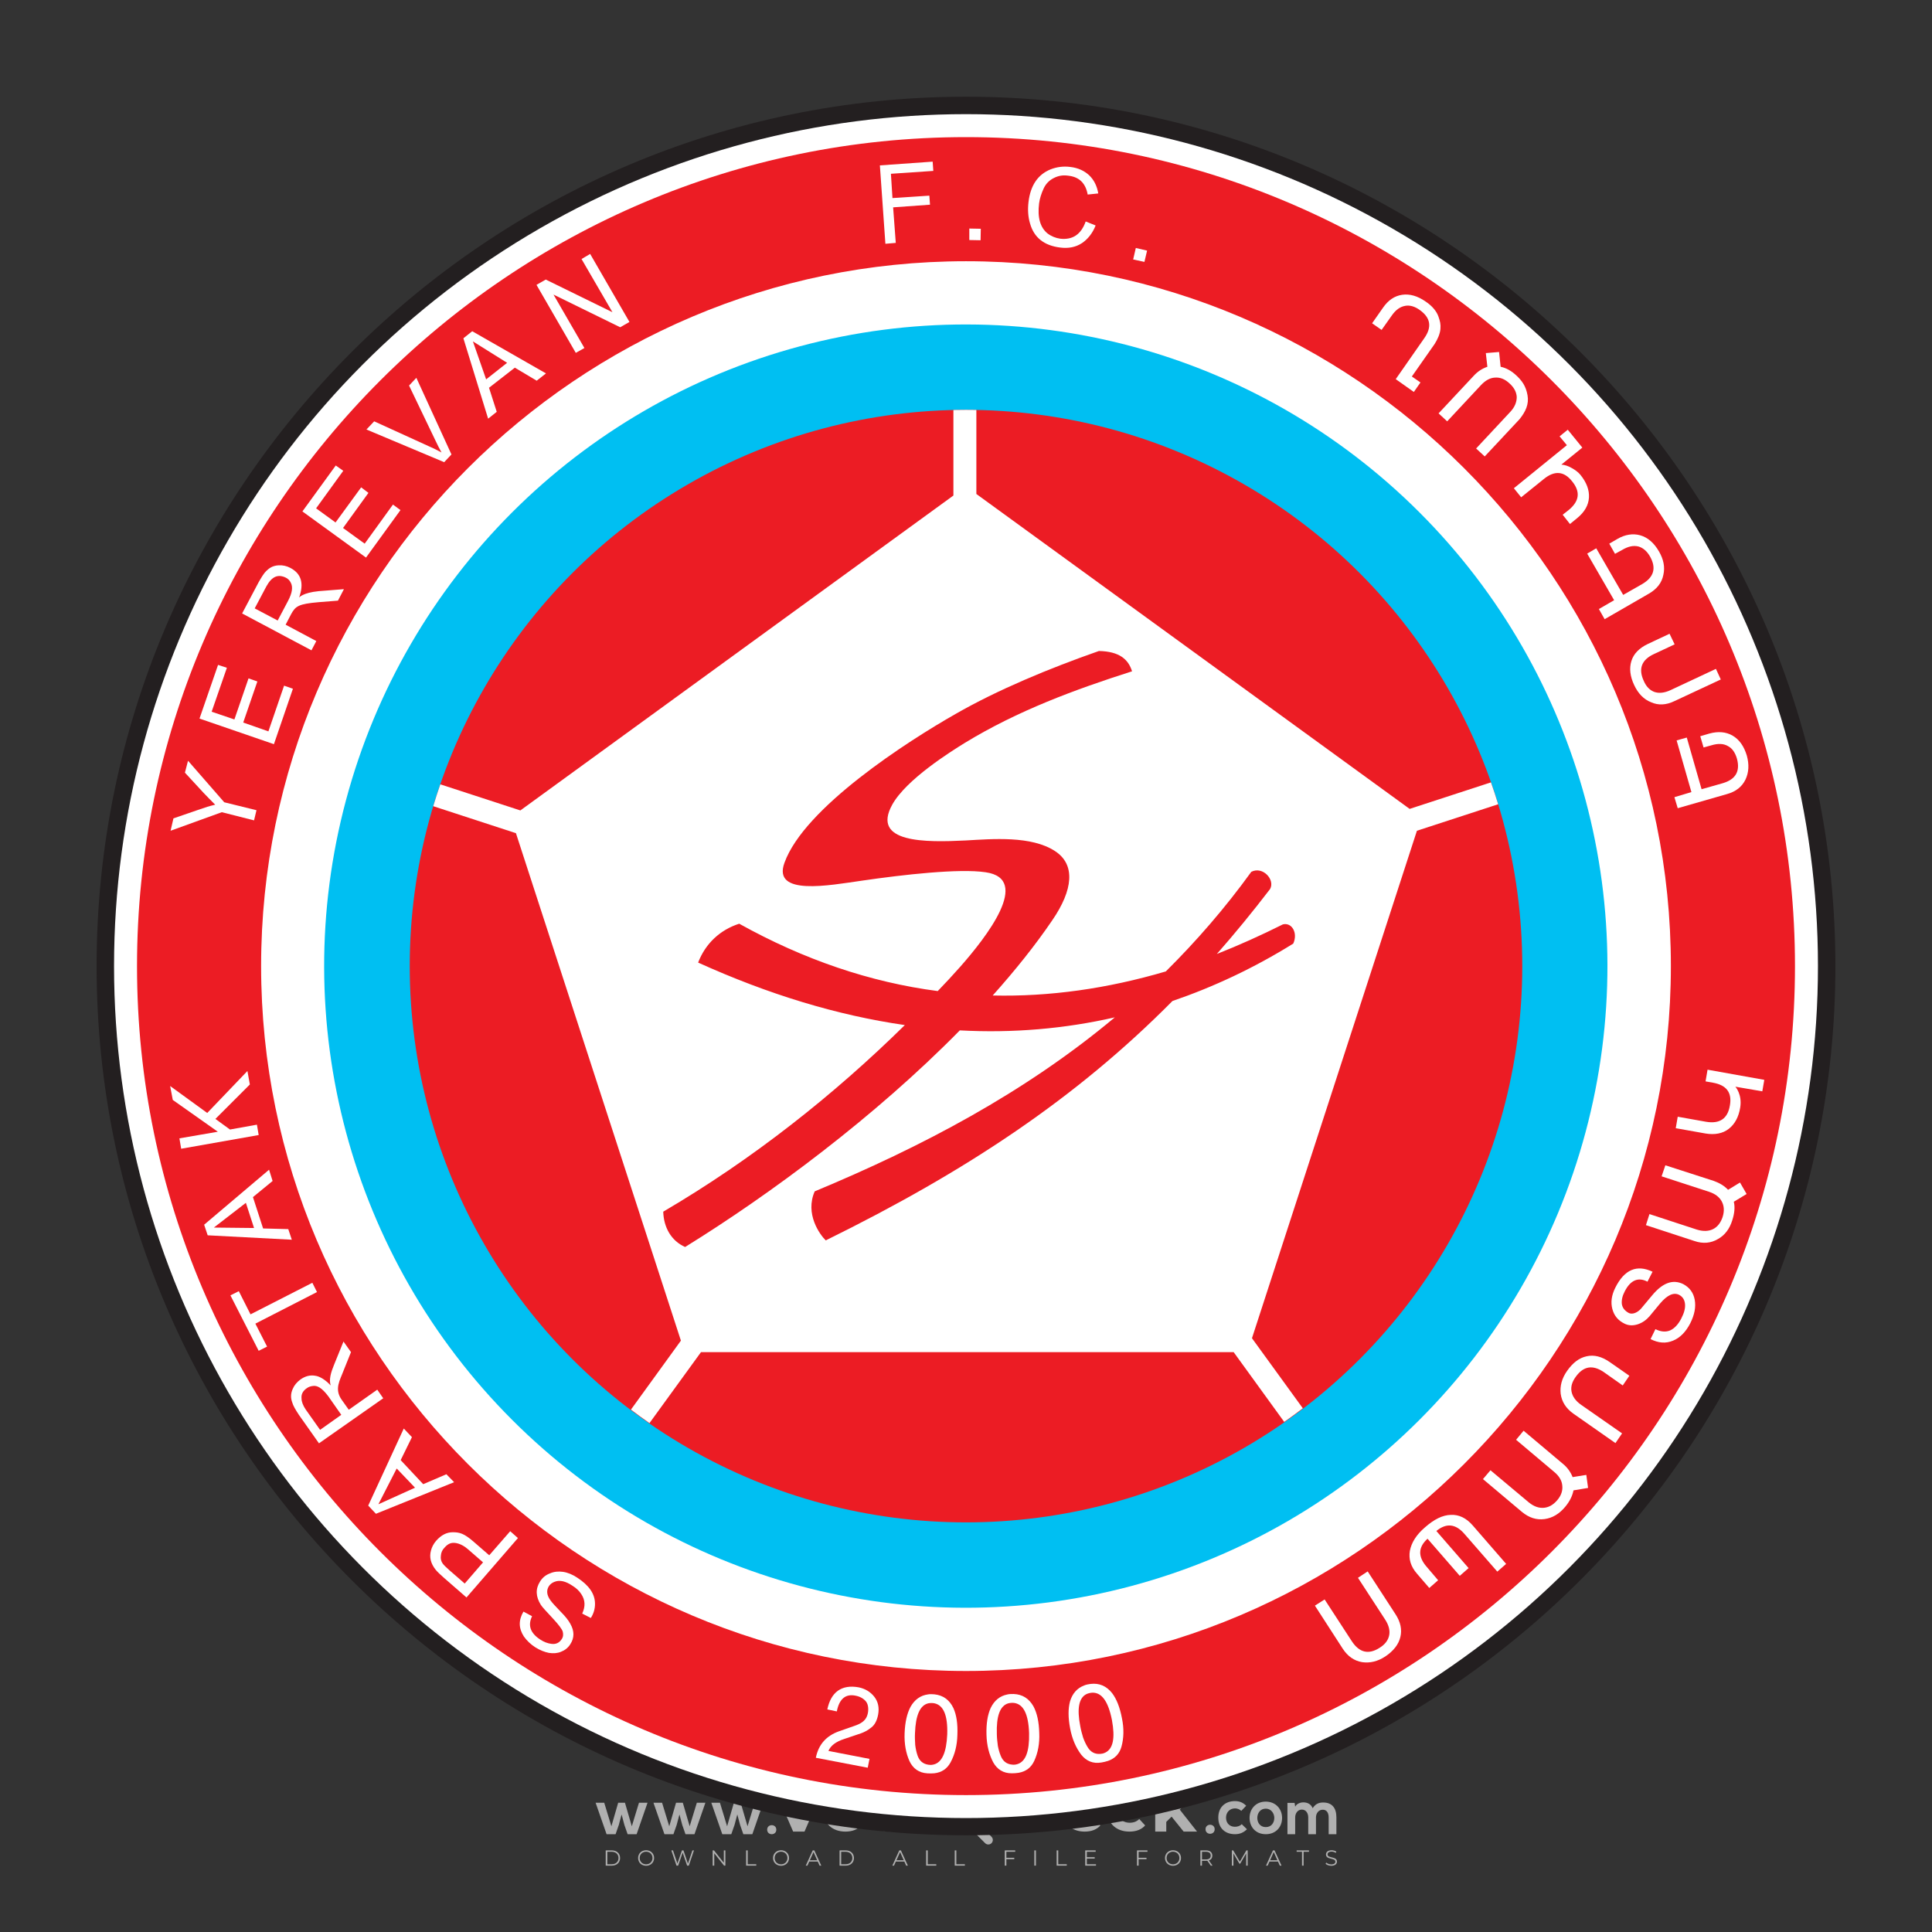 <?xml version="1.0" encoding="iso-8859-1"?>
<!-- Generator: Adobe Illustrator 24.3.0, SVG Export Plug-In . SVG Version: 6.00 Build 0)  -->
<svg version="1.1" id="Layer_1" xmlns="http://www.w3.org/2000/svg" xmlns:xlink="http://www.w3.org/1999/xlink" x="0px" y="0px"
	 viewBox="0 0 500 500" style="enable-background:new 0 0 500 500;" xml:space="preserve">
<rect x="0" y="0" width="500" height="500" fill="#333333" stroke="none"/>
<g id="watermark_1_">
	<g>
		<g id="watermark" style="opacity:0.61;">
			<g>
				<g>
					<g>
						<g>
							<polygon style="fill:#FFFFFF;" points="213.765,461.172 208.204,474.017 205.268,474.017 199.726,461.172 202.938,461.172 
								206.846,470.347 210.81,461.172 							"/>
						</g>
						<g>
							<path style="fill:#FFFFFF;" d="M223.507,469.741h-7.469c0.275,1.23,1.321,1.982,2.826,1.982c1.046,0,1.798-0.312,2.477-0.954
								l1.523,1.651c-0.917,1.046-2.294,1.597-4.074,1.597c-3.413,0-5.634-2.147-5.634-5.083c0-2.954,2.257-5.083,5.267-5.083
								c2.899,0,5.138,1.945,5.138,5.12C223.562,469.191,223.526,469.503,223.507,469.741 M216.002,468.071h4.863
								c-0.202-1.248-1.138-2.055-2.422-2.055C217.139,466.016,216.204,466.805,216.002,468.071"/>
						</g>
						<g>
							<path style="fill:#FFFFFF;" d="M224.735,468.934c0-2.973,2.294-5.083,5.505-5.083c2.074,0,3.707,0.899,4.423,2.514
								l-2.22,1.193c-0.532-0.936-1.321-1.358-2.221-1.358c-1.45,0-2.587,1.009-2.587,2.734c0,1.725,1.138,2.734,2.587,2.734
								c0.899,0,1.688-0.404,2.221-1.358l2.22,1.211c-0.716,1.578-2.349,2.495-4.423,2.495
								C227.029,474.017,224.735,471.907,224.735,468.934"/>
						</g>
						<g>
							<path style="fill:#FFFFFF;" d="M242.828,473.393c-0.587,0.422-1.45,0.624-2.331,0.624c-2.33,0-3.688-1.193-3.688-3.542
								v-4.055h-1.523v-2.202h1.523v-2.404h2.863v2.404h2.459v2.202h-2.459v4.019c0,0.844,0.458,1.303,1.229,1.303
								c0.422,0,0.844-0.128,1.156-0.367L242.828,473.393z"/>
						</g>
					</g>
					<g>
						<path style="fill:#FFFFFF;" d="M262.474,463.997v2.643c-0.238-0.018-0.422-0.037-0.642-0.037
							c-1.578,0-2.624,0.862-2.624,2.753v4.661h-2.863v-9.873h2.734v1.303C259.776,464.493,260.951,463.997,262.474,463.997"/>
					</g>
					<g>
						<path style="fill:#FFFFFF;" d="M263.299,472.53l1.009-2.239c1.083,0.789,2.697,1.339,4.239,1.339
							c1.762,0,2.477-0.587,2.477-1.376c0-2.404-7.469-0.752-7.469-5.524c0-2.184,1.762-4,5.413-4c1.615,0,3.267,0.385,4.459,1.138
							l-0.918,2.257c-1.193-0.679-2.422-1.009-3.56-1.009c-1.761,0-2.44,0.66-2.44,1.468c0,2.367,7.468,0.734,7.468,5.45
							c0,2.147-1.78,3.982-5.45,3.982C266.492,474.017,264.437,473.411,263.299,472.53"/>
					</g>
					<g>
						<path style="fill:#FFFFFF;" d="M285.428,469.741h-7.469c0.275,1.23,1.321,1.982,2.826,1.982c1.046,0,1.798-0.312,2.477-0.954
							l1.523,1.651c-0.918,1.046-2.294,1.597-4.074,1.597c-3.413,0-5.634-2.147-5.634-5.083c0-2.954,2.257-5.083,5.267-5.083
							c2.9,0,5.138,1.945,5.138,5.12C285.484,469.191,285.447,469.503,285.428,469.741 M277.923,468.071h4.863
							c-0.202-1.248-1.138-2.055-2.422-2.055C279.061,466.016,278.125,466.805,277.923,468.071"/>
					</g>
					<g>
						<path style="fill:#FFFFFF;" d="M297.007,469.741h-7.469c0.275,1.23,1.321,1.982,2.826,1.982c1.046,0,1.798-0.312,2.477-0.954
							l1.523,1.651c-0.918,1.046-2.294,1.597-4.074,1.597c-3.413,0-5.634-2.147-5.634-5.083c0-2.954,2.257-5.083,5.267-5.083
							c2.899,0,5.138,1.945,5.138,5.12C297.062,469.191,297.025,469.503,297.007,469.741 M289.501,468.071h4.863
							c-0.202-1.248-1.138-2.055-2.422-2.055C290.639,466.016,289.703,466.805,289.501,468.071"/>
					</g>
					<g>
						<polygon style="fill:#FFFFFF;" points="303.208,470.145 301.831,471.503 301.831,474.017 298.969,474.017 298.969,460.401 
							301.831,460.401 301.831,468.108 306.016,464.144 309.429,464.144 305.318,468.328 309.796,474.017 306.327,474.017 						"/>
					</g>
					<g>
						<path style="fill:#FFFFFF;" d="M256.601,475.359L256.601,475.359l-2.86-2.86c-0.435,0.508-0.953,0.943-1.534,1.284
							c-0.092,0.069-0.186,0.136-0.283,0.199l3.027,3.027c0.456,0.456,1.195,0.456,1.65,0
							C257.057,476.554,257.057,475.815,256.601,475.359"/>
					</g>
					<g>
						<path style="fill:#FFFFFF;" d="M249.984,463.244c0.221-0.173,0.495-0.281,0.797-0.281c0.042,0,0.083,0.002,0.124,0.006
							c-0.214-0.156-0.478-0.249-0.764-0.249c-0.395,0-0.744,0.18-0.981,0.458c-0.051,0-0.1,0.006-0.151,0.008
							c0.039-0.077,0.064-0.162,0.064-0.255c0-0.234-0.143-0.434-0.346-0.519c0.087,0.126,0.138,0.279,0.138,0.445
							c0,0.122-0.031,0.237-0.081,0.341c-2.811,0.201-5.03,2.539-5.03,5.4c0,2.993,2.426,5.42,5.42,5.42
							c2.993,0,5.42-2.426,5.42-5.42C254.595,465.879,252.593,463.635,249.984,463.244 M247.983,464.656
							c0.435,0,0.844,0.112,1.199,0.309c0.374-0.245,0.82-0.387,1.299-0.387c0.711,0,1.348,0.312,1.784,0.806
							c-0.435-0.379-1.004-0.61-1.627-0.61c-0.449,0-0.87,0.12-1.234,0.329c-0.079,0.046-0.156,0.096-0.229,0.15
							c-0.065-0.048-0.133-0.093-0.204-0.134c-0.369-0.219-0.8-0.344-1.26-0.344c-0.3,0-0.588,0.054-0.854,0.152
							C247.196,464.754,247.578,464.656,247.983,464.656 M251.772,469.098c0.115,0.305,0.181,0.634,0.181,0.979
							c0,1.534-1.244,2.777-2.778,2.777c-1.534,0-2.777-1.243-2.777-2.777c0-0.345,0.066-0.674,0.181-0.979
							c-0.62-0.382-1.035-1.064-1.035-1.846c0-1.197,0.971-2.168,2.168-2.168c0.565,0,1.078,0.218,1.463,0.572
							c0.386-0.354,0.899-0.572,1.464-0.572c1.197,0,2.168,0.971,2.168,2.168C252.807,468.034,252.392,468.716,251.772,469.098"/>
					</g>
					<g>
						<path style="fill:#FFFFFF;" d="M251.666,467.061c0,0.497-0.404,0.901-0.901,0.901c-0.497,0-0.901-0.404-0.901-0.901
							s0.404-0.901,0.901-0.901c0.101,0,0.197,0.017,0.287,0.047c-0.03,0.062-0.045,0.132-0.045,0.204
							c0,0.273,0.221,0.494,0.494,0.494c0.05,0,0.099-0.008,0.146-0.022C251.66,466.941,251.666,467,251.666,467.061"/>
					</g>
					<g>
						<path style="fill:#FFFFFF;" d="M248.255,467.061c0,0.376-0.305,0.681-0.681,0.681c-0.376,0-0.681-0.305-0.681-0.681
							s0.305-0.681,0.681-0.681c0.076,0,0.149,0.013,0.217,0.035c-0.023,0.047-0.034,0.1-0.034,0.155
							c0,0.206,0.167,0.374,0.374,0.374c0.038,0,0.075-0.006,0.11-0.017C248.25,466.97,248.255,467.015,248.255,467.061"/>
					</g>
					<g>
						<g>
							<g>
								<rect x="242.908" y="467.83" style="fill:#FFFFFF;" width="0.616" height="0.616"/>
							</g>
							<g>
								<rect x="254.827" y="467.83" style="fill:#FFFFFF;" width="0.616" height="0.616"/>
							</g>
							<g>
								<path style="fill:#FFFFFF;" d="M255.205,468.082h-0.14c0-3.248-2.642-5.89-5.89-5.89c-3.248,0-5.89,2.642-5.89,5.89h-0.14
									c0-1.611,0.627-3.125,1.766-4.264c1.139-1.139,2.653-1.766,4.264-1.766c1.611,0,3.125,0.627,4.264,1.766
									C254.578,464.957,255.205,466.471,255.205,468.082"/>
							</g>
						</g>
						<g>
							<rect x="248.868" y="461.814" style="fill:#FFFFFF;" width="0.616" height="0.616"/>
						</g>
						<g>
							<rect x="244.95" y="462.052" style="fill:#FFFFFF;" width="8.45" height="0.14"/>
						</g>
						<g>
							<path style="fill:#FFFFFF;" d="M245.174,462.15c0,0.108-0.088,0.196-0.196,0.196c-0.108,0-0.196-0.088-0.196-0.196
								c0-0.108,0.088-0.196,0.196-0.196C245.086,461.954,245.174,462.042,245.174,462.15"/>
						</g>
						<g>
							<path style="fill:#FFFFFF;" d="M253.596,462.15c0,0.108-0.088,0.196-0.196,0.196c-0.108,0-0.196-0.088-0.196-0.196
								c0-0.108,0.088-0.196,0.196-0.196C253.509,461.954,253.596,462.042,253.596,462.15"/>
						</g>
					</g>
				</g>
				<g>
					<path style="fill:#FFFFFF;" d="M314.356,473.409c0,1.559-2.364,1.559-2.364,0C311.993,471.851,314.356,471.851,314.356,473.409
						z"/>
				</g>
				<g>
					<g>
						<g>
							<path style="fill:#FFFFFF;" d="M161.739,466.549l1.772,6.088l1.855-6.088h2.215l-2.823,8.14h-2.33l-0.837-2.396l-0.722-2.708
								l-0.722,2.708l-0.837,2.396h-2.33l-2.839-8.14h2.231l1.855,6.088l1.756-6.088H161.739z"/>
						</g>
						<g>
							<path style="fill:#FFFFFF;" d="M176.713,466.549l1.772,6.088l1.855-6.088h2.215l-2.823,8.14h-2.33l-0.837-2.396l-0.722-2.708
								l-0.722,2.708l-0.837,2.396h-2.33l-2.839-8.14h2.231l1.855,6.088l1.756-6.088H176.713z"/>
						</g>
						<g>
							<path style="fill:#FFFFFF;" d="M191.687,466.549l1.772,6.088l1.855-6.088h2.215l-2.823,8.14h-2.33l-0.837-2.396l-0.722-2.708
								l-0.722,2.708l-0.837,2.396h-2.33l-2.839-8.14h2.231l1.855,6.088l1.756-6.088H191.687z"/>
						</g>
					</g>
					<g>
						<path style="fill:#FFFFFF;" d="M200.908,473.52c0,1.559-2.364,1.559-2.364,0C198.545,471.962,200.908,471.962,200.908,473.52z
							"/>
					</g>
					<g>
						<path style="fill:#FFFFFF;" d="M322.71,473.409c-0.935,0.919-1.919,1.28-3.117,1.28c-2.346,0-4.3-1.411-4.3-4.282
							s1.953-4.284,4.3-4.284c1.149,0,2.035,0.329,2.921,1.199l-1.264,1.329c-0.476-0.428-1.066-0.64-1.623-0.64
							c-1.346,0-2.33,0.985-2.33,2.396c0,1.542,1.05,2.362,2.297,2.362c0.64,0,1.28-0.18,1.772-0.672L322.71,473.409z"/>
					</g>
					<g>
						<path style="fill:#FFFFFF;" d="M331.805,470.472c0,2.33-1.591,4.217-4.217,4.217c-2.626,0-4.201-1.887-4.201-4.217
							c0-2.314,1.609-4.217,4.185-4.217C330.149,466.255,331.805,468.158,331.805,470.472z M325.389,470.472
							c0,1.231,0.739,2.38,2.199,2.38c1.46,0,2.199-1.149,2.199-2.38c0-1.215-0.854-2.396-2.199-2.396
							C326.144,468.077,325.389,469.258,325.389,470.472z"/>
					</g>
					<g>
						<path style="fill:#FFFFFF;" d="M338.572,474.689v-4.332c0-1.068-0.559-2.035-1.658-2.035c-1.082,0-1.722,0.967-1.722,2.035
							v4.332h-2.003v-8.107h1.855l0.148,0.985c0.426-0.82,1.362-1.116,2.133-1.116c0.969,0,1.937,0.394,2.396,1.51
							c0.723-1.149,1.658-1.478,2.708-1.478c2.297,0,3.43,1.412,3.43,3.84v4.365h-2.003v-4.365c0-1.066-0.442-1.97-1.526-1.97
							c-1.082,0-1.756,0.935-1.756,2.003v4.332H338.572z"/>
					</g>
				</g>
			</g>
		</g>
		<g style="opacity:0.61;">
			<g>
				<g>
					<path style="fill:#FFFFFF;" d="M345.988,431.299c-0.006-1.224-0.959-2.121-2.189-2.14c-0.924-0.014-0.832,0.12-0.834-0.867
						c-0.003-1.097-0.007-2.194,0.003-3.292c0.003-0.379-0.112-0.691-0.362-0.976c-2.342-2.668-4.678-5.342-7.019-8.011
						c-0.12-0.137-0.275-0.244-0.414-0.366c-6.214,0-12.427,0-18.641,0c-0.794,0.293-1.14,0.868-1.138,1.709
						c0.01,3.748,0.004,7.496,0.004,11.243c0,0.556-0.003,0.589-0.55,0.551c-1.497-0.102-2.516,0.986-2.497,2.492
						c0.044,3.476,0.013,6.953,0.014,10.429c0.001,1.58,0.867,2.443,2.45,2.449c0.582,0.002,0.582,0.002,0.582,0.6
						c0,2.219-0.001,4.438,0.001,6.657c0.001,1.192,0.58,1.771,1.768,1.771c8.013,0.001,16.027,0.001,24.04,0
						c1.168,0,1.755-0.583,1.757-1.745c0.002-2.256,0-4.512,0.001-6.768c0-0.512,0.002-0.511,0.52-0.515
						c0.271-0.002,0.541,0.008,0.809-0.058c0.996-0.246,1.69-1.044,1.694-2.069C346.003,438.696,346.005,434.997,345.988,431.299z
						 M317.537,417.162c5.337,0,10.674,0,16.01,0c0.548,0,0.554,0.007,0.554,0.561c0.001,2.243-0.001,4.486,0.001,6.73
						c0.001,0.811,0.249,1.059,1.06,1.059c1.91,0.001,3.821,0,5.731,0.001c0.458,0,0.479,0.021,0.481,0.483
						c0.003,0.887,0.002,1.775,0,2.662c-0.001,0.477-0.024,0.498-0.504,0.499c-3.895,0.001-7.79,0-11.684,0
						c-3.882,0-7.765,0-11.647,0c-0.55,0-0.552-0.001-0.552-0.561c-0.001-3.624-0.001-7.247,0-10.871
						C316.987,417.166,316.991,417.162,317.537,417.162z M340.822,451.579c-3.883,0.001-7.766,0-11.65,0c-3.871,0-7.742,0-11.613,0
						c-0.572,0-0.574-0.002-0.574-0.579c-0.001-1.997-0.001-3.994,0.001-5.991c0-0.464,0.023-0.486,0.478-0.487
						c7.803-0.001,15.607-0.001,23.41,0c0.478,0,0.499,0.02,0.499,0.503c0.002,1.997,0.001,3.994,0,5.991
						C341.375,451.574,341.37,451.579,340.822,451.579z"/>
				</g>
				<g>
					<g>
						<rect x="327.418" y="417.053" style="fill:#FFFFFF;" width="1.757" height="1.054"/>
					</g>
					<g>
						<rect x="325.662" y="418.107" style="fill:#FFFFFF;" width="1.757" height="1.054"/>
					</g>
					<g>
						<rect x="327.418" y="419.161" style="fill:#FFFFFF;" width="1.757" height="1.054"/>
					</g>
					<g>
						<rect x="325.662" y="420.215" style="fill:#FFFFFF;" width="1.757" height="1.054"/>
					</g>
					<g>
						<rect x="327.418" y="421.269" style="fill:#FFFFFF;" width="1.757" height="1.054"/>
					</g>
					<g>
						<rect x="325.662" y="422.323" style="fill:#FFFFFF;" width="1.757" height="1.054"/>
					</g>
					<g>
						<rect x="327.418" y="423.378" style="fill:#FFFFFF;" width="1.757" height="1.054"/>
					</g>
					<g>
						<rect x="325.662" y="424.432" style="fill:#FFFFFF;" width="1.757" height="1.054"/>
					</g>
					<g>
						<rect x="327.418" y="425.486" style="fill:#FFFFFF;" width="1.757" height="1.054"/>
					</g>
					<g>
						<rect x="325.662" y="426.54" style="fill:#FFFFFF;" width="1.757" height="1.054"/>
					</g>
					<g>
						<rect x="327.418" y="427.594" style="fill:#FFFFFF;" width="1.757" height="1.054"/>
					</g>
					<g>
						<rect x="325.662" y="428.648" style="fill:#FFFFFF;" width="1.757" height="1.054"/>
					</g>
				</g>
			</g>
			<g>
				<path style="fill:#FFFFFF;" d="M187.637,431.299c-0.006-1.224-0.959-2.121-2.189-2.14c-0.924-0.014-0.832,0.12-0.834-0.867
					c-0.003-1.097-0.007-2.194,0.003-3.292c0.003-0.379-0.112-0.691-0.362-0.976c-2.342-2.668-4.678-5.342-7.019-8.011
					c-0.12-0.137-0.275-0.244-0.414-0.366c-6.214,0-12.427,0-18.641,0c-0.794,0.293-1.14,0.868-1.138,1.709
					c0.01,3.748,0.004,7.496,0.004,11.243c0,0.556-0.003,0.589-0.55,0.551c-1.497-0.102-2.516,0.986-2.497,2.492
					c0.044,3.476,0.013,6.953,0.014,10.429c0.001,1.58,0.867,2.443,2.45,2.449c0.582,0.002,0.582,0.002,0.582,0.6
					c0,2.219-0.001,4.438,0.001,6.657c0.001,1.192,0.58,1.771,1.768,1.771c8.013,0.001,16.027,0.001,24.04,0
					c1.168,0,1.755-0.583,1.757-1.745c0.002-2.256,0-4.512,0.001-6.768c0-0.512,0.002-0.511,0.52-0.515
					c0.271-0.002,0.541,0.008,0.809-0.058c0.996-0.246,1.69-1.044,1.694-2.069C187.652,438.696,187.655,434.997,187.637,431.299z
					 M159.187,417.162c5.337,0,10.674,0,16.01,0c0.548,0,0.554,0.007,0.554,0.561c0.001,2.243-0.001,4.486,0.001,6.73
					c0.001,0.811,0.249,1.059,1.06,1.059c1.91,0.001,3.821,0,5.731,0.001c0.458,0,0.479,0.021,0.481,0.483
					c0.003,0.887,0.002,1.775,0,2.662c-0.001,0.477-0.024,0.498-0.504,0.499c-3.895,0.001-7.79,0-11.684,0
					c-3.882,0-7.765,0-11.647,0c-0.55,0-0.552-0.001-0.552-0.561c-0.001-3.624-0.001-7.247,0-10.871
					C158.636,417.166,158.64,417.162,159.187,417.162z M182.472,451.579c-3.883,0.001-7.766,0-11.65,0c-3.871,0-7.742,0-11.613,0
					c-0.572,0-0.574-0.002-0.574-0.579c-0.001-1.997-0.001-3.994,0.001-5.991c0-0.464,0.023-0.486,0.478-0.487
					c7.803-0.001,15.607-0.001,23.41,0c0.478,0,0.499,0.02,0.499,0.503c0.002,1.997,0.001,3.994,0,5.991
					C183.024,451.574,183.019,451.579,182.472,451.579z"/>
			</g>
			<g>
				<path style="fill:#FFFFFF;" d="M159.779,440.669v-7.897h2.779c0.375,0,0.726,0.061,1.053,0.182
					c0.327,0.121,0.612,0.292,0.855,0.513c0.242,0.221,0.434,0.483,0.573,0.789c0.14,0.305,0.21,0.642,0.21,1.009
					c0,0.375-0.07,0.715-0.21,1.02c-0.14,0.305-0.331,0.568-0.573,0.789c-0.243,0.221-0.528,0.392-0.855,0.513
					c-0.327,0.121-0.678,0.182-1.053,0.182h-1.29v2.901H159.779z M162.58,436.356c0.39,0,0.684-0.111,0.882-0.331
					c0.199-0.22,0.298-0.474,0.298-0.761c0-0.14-0.024-0.276-0.072-0.408c-0.048-0.132-0.121-0.248-0.221-0.347
					c-0.099-0.099-0.223-0.178-0.37-0.237c-0.147-0.059-0.32-0.089-0.518-0.089h-1.312v2.173H162.58z"/>
				<path style="fill:#FFFFFF;" d="M166.308,432.771h1.731l3.177,5.294h0.088l-0.088-1.522v-3.772h1.478v7.897h-1.566l-3.353-5.592
					h-0.088l0.088,1.522v4.07h-1.467V432.771z"/>
				<path style="fill:#FFFFFF;" d="M177.922,436.334h3.872c0.022,0.089,0.04,0.195,0.055,0.32c0.014,0.125,0.022,0.25,0.022,0.375
					c0,0.507-0.077,0.985-0.231,1.434c-0.154,0.449-0.397,0.849-0.728,1.202c-0.353,0.375-0.776,0.666-1.268,0.871
					c-0.493,0.206-1.055,0.309-1.688,0.309c-0.574,0-1.114-0.103-1.622-0.309c-0.507-0.206-0.948-0.492-1.323-0.86
					c-0.375-0.367-0.673-0.803-0.894-1.307c-0.221-0.504-0.331-1.053-0.331-1.649c0-0.595,0.11-1.145,0.331-1.649
					c0.221-0.504,0.518-0.939,0.894-1.307c0.375-0.367,0.816-0.654,1.323-0.86c0.507-0.206,1.048-0.309,1.622-0.309
					c0.64,0,1.211,0.11,1.715,0.331c0.504,0.221,0.935,0.526,1.296,0.915l-1.025,1.004c-0.258-0.272-0.544-0.48-0.861-0.623
					c-0.316-0.143-0.695-0.215-1.136-0.215c-0.361,0-0.703,0.065-1.026,0.193c-0.324,0.129-0.607,0.311-0.85,0.546
					c-0.242,0.235-0.436,0.52-0.579,0.855c-0.143,0.335-0.215,0.708-0.215,1.119c0,0.412,0.072,0.785,0.215,1.12
					c0.143,0.335,0.338,0.62,0.584,0.855c0.246,0.235,0.531,0.418,0.855,0.546c0.323,0.129,0.669,0.193,1.037,0.193
					c0.419,0,0.773-0.061,1.064-0.182c0.29-0.121,0.538-0.278,0.744-0.469c0.148-0.132,0.275-0.3,0.381-0.502
					c0.106-0.202,0.189-0.428,0.248-0.678h-2.482V436.334z"/>
			</g>
			<g>
				<path style="fill:#FFFFFF;" d="M224.019,431.299c-0.006-1.224-0.959-2.121-2.189-2.14c-0.924-0.014-0.832,0.12-0.834-0.867
					c-0.003-1.097-0.007-2.194,0.003-3.292c0.003-0.379-0.112-0.691-0.362-0.976c-2.342-2.668-4.678-5.342-7.019-8.011
					c-0.12-0.137-0.275-0.244-0.414-0.366c-6.214,0-12.427,0-18.641,0c-0.794,0.293-1.14,0.868-1.138,1.709
					c0.01,3.748,0.004,7.496,0.004,11.243c0,0.556-0.003,0.589-0.55,0.551c-1.497-0.102-2.516,0.986-2.497,2.492
					c0.044,3.476,0.013,6.953,0.014,10.429c0.001,1.58,0.867,2.443,2.45,2.449c0.582,0.002,0.582,0.002,0.582,0.6
					c0,2.219-0.001,4.438,0.001,6.657c0.001,1.192,0.58,1.771,1.768,1.771c8.013,0.001,16.027,0.001,24.04,0
					c1.168,0,1.755-0.583,1.757-1.745c0.002-2.256,0-4.512,0.001-6.768c0-0.512,0.002-0.511,0.52-0.515
					c0.271-0.002,0.541,0.008,0.809-0.058c0.997-0.246,1.69-1.044,1.694-2.069C224.034,438.696,224.036,434.997,224.019,431.299z
					 M195.568,417.162c5.337,0,10.674,0,16.01,0c0.548,0,0.554,0.007,0.554,0.561c0.001,2.243-0.001,4.486,0.001,6.73
					c0.001,0.811,0.249,1.059,1.06,1.059c1.91,0.001,3.821,0,5.731,0.001c0.458,0,0.479,0.021,0.481,0.483
					c0.003,0.887,0.002,1.775,0,2.662c-0.001,0.477-0.024,0.498-0.504,0.499c-3.895,0.001-7.79,0-11.684,0
					c-3.882,0-7.765,0-11.647,0c-0.55,0-0.552-0.001-0.552-0.561c-0.001-3.624-0.001-7.247,0-10.871
					C195.018,417.166,195.022,417.162,195.568,417.162z M218.854,451.579c-3.883,0.001-7.766,0-11.65,0c-3.871,0-7.742,0-11.613,0
					c-0.572,0-0.574-0.002-0.574-0.579c-0.001-1.997-0.001-3.994,0.001-5.991c0-0.464,0.023-0.486,0.478-0.487
					c7.803-0.001,15.607-0.001,23.41,0c0.478,0,0.499,0.02,0.499,0.503c0.002,1.997,0.001,3.994,0,5.991
					C219.406,451.574,219.401,451.579,218.854,451.579z"/>
			</g>
			<g>
				<path style="fill:#FFFFFF;" d="M205.111,432.771h1.699l2.967,7.897h-1.644l-0.651-1.886h-3.044l-0.651,1.886h-1.643
					L205.111,432.771z M206.997,437.415l-0.706-1.974l-0.287-0.96h-0.088l-0.287,0.96l-0.706,1.974H206.997z"/>
				<path style="fill:#FFFFFF;" d="M211.331,434.536c-0.125,0-0.245-0.024-0.359-0.072c-0.114-0.048-0.213-0.114-0.298-0.199
					c-0.084-0.084-0.151-0.182-0.198-0.292c-0.048-0.11-0.072-0.232-0.072-0.364s0.024-0.254,0.072-0.364
					c0.048-0.11,0.114-0.208,0.198-0.292c0.084-0.084,0.184-0.151,0.298-0.198c0.114-0.048,0.233-0.072,0.359-0.072
					c0.257,0,0.478,0.09,0.662,0.27c0.184,0.181,0.276,0.399,0.276,0.656s-0.092,0.476-0.276,0.656
					C211.809,434.446,211.589,434.536,211.331,434.536z M210.615,440.669v-5.404h1.445v5.404H210.615z"/>
			</g>
			<g>
				<path style="fill:#FFFFFF;" d="M261.044,431.299c-0.006-1.224-0.959-2.121-2.189-2.14c-0.924-0.014-0.832,0.12-0.834-0.867
					c-0.003-1.097-0.007-2.194,0.003-3.292c0.003-0.379-0.112-0.691-0.362-0.976c-2.342-2.668-4.678-5.342-7.019-8.011
					c-0.12-0.137-0.275-0.244-0.414-0.366c-6.214,0-12.427,0-18.641,0c-0.794,0.293-1.14,0.868-1.138,1.709
					c0.01,3.748,0.004,7.496,0.004,11.243c0,0.556-0.003,0.589-0.55,0.551c-1.497-0.102-2.516,0.986-2.497,2.492
					c0.044,3.476,0.013,6.953,0.014,10.429c0.001,1.58,0.867,2.443,2.45,2.449c0.582,0.002,0.582,0.002,0.582,0.6
					c0,2.219-0.001,4.438,0.001,6.657c0.001,1.192,0.58,1.771,1.768,1.771c8.013,0.001,16.027,0.001,24.04,0
					c1.168,0,1.755-0.583,1.757-1.745c0.002-2.256,0-4.512,0.001-6.768c0-0.512,0.002-0.511,0.52-0.515
					c0.271-0.002,0.541,0.008,0.809-0.058c0.996-0.246,1.69-1.044,1.694-2.069C261.059,438.696,261.061,434.997,261.044,431.299z
					 M232.593,417.162c5.337,0,10.674,0,16.01,0c0.548,0,0.554,0.007,0.554,0.561c0.001,2.243-0.001,4.486,0.001,6.73
					c0.001,0.811,0.249,1.059,1.06,1.059c1.91,0.001,3.821,0,5.731,0.001c0.458,0,0.479,0.021,0.481,0.483
					c0.003,0.887,0.002,1.775,0,2.662c-0.001,0.477-0.024,0.498-0.504,0.499c-3.895,0.001-7.79,0-11.684,0
					c-3.882,0-7.765,0-11.647,0c-0.55,0-0.552-0.001-0.552-0.561c-0.001-3.624-0.001-7.247,0-10.871
					C232.042,417.166,232.047,417.162,232.593,417.162z M255.878,451.579c-3.883,0.001-7.766,0-11.65,0c-3.871,0-7.742,0-11.613,0
					c-0.572,0-0.574-0.002-0.574-0.579c-0.001-1.997-0.001-3.994,0.001-5.991c0-0.464,0.023-0.486,0.478-0.487
					c7.803-0.001,15.607-0.001,23.41,0c0.478,0,0.499,0.02,0.499,0.503c0.002,1.997,0.001,3.994,0,5.991
					C256.431,451.574,256.426,451.579,255.878,451.579z"/>
			</g>
			<g>
				<path style="fill:#FFFFFF;" d="M236.361,440.845c-0.338,0-0.662-0.048-0.971-0.143c-0.309-0.095-0.592-0.239-0.849-0.43
					c-0.257-0.191-0.481-0.425-0.673-0.7c-0.191-0.276-0.342-0.597-0.452-0.965l1.401-0.551c0.103,0.397,0.283,0.726,0.54,0.987
					c0.257,0.261,0.596,0.392,1.015,0.392c0.154,0,0.303-0.02,0.447-0.061c0.143-0.04,0.272-0.099,0.386-0.176
					s0.204-0.175,0.27-0.292c0.066-0.118,0.099-0.254,0.099-0.408c0-0.147-0.026-0.279-0.077-0.397
					c-0.051-0.117-0.138-0.227-0.259-0.331c-0.121-0.103-0.28-0.202-0.475-0.298c-0.195-0.095-0.435-0.195-0.722-0.298l-0.485-0.176
					c-0.213-0.073-0.429-0.173-0.645-0.298c-0.217-0.125-0.413-0.276-0.59-0.452c-0.177-0.176-0.322-0.384-0.436-0.623
					c-0.114-0.239-0.171-0.509-0.171-0.81c0-0.309,0.06-0.597,0.182-0.866c0.121-0.268,0.294-0.503,0.518-0.706
					c0.224-0.202,0.492-0.36,0.805-0.474s0.66-0.171,1.042-0.171c0.397,0,0.74,0.053,1.031,0.16
					c0.291,0.107,0.537,0.243,0.739,0.408c0.202,0.165,0.366,0.348,0.491,0.546c0.125,0.199,0.217,0.386,0.276,0.563l-1.312,0.551
					c-0.074-0.221-0.208-0.419-0.402-0.596c-0.195-0.176-0.462-0.265-0.8-0.265c-0.324,0-0.592,0.075-0.805,0.226
					c-0.213,0.151-0.32,0.348-0.32,0.59c0,0.235,0.103,0.436,0.309,0.601c0.206,0.165,0.533,0.325,0.982,0.48l0.497,0.165
					c0.316,0.111,0.605,0.237,0.866,0.381c0.261,0.143,0.485,0.314,0.673,0.513c0.187,0.199,0.331,0.425,0.43,0.678
					c0.1,0.254,0.149,0.546,0.149,0.877c0,0.412-0.083,0.767-0.248,1.064c-0.165,0.298-0.377,0.542-0.634,0.734
					c-0.258,0.191-0.548,0.335-0.872,0.43C236.986,440.797,236.67,440.845,236.361,440.845z"/>
				<path style="fill:#FFFFFF;" d="M239.516,432.771h1.61l1.633,4.754l0.287,1.015h0.088l0.309-1.015l1.699-4.754h1.61l-2.879,7.897
					h-1.566L239.516,432.771z"/>
				<path style="fill:#FFFFFF;" d="M251.097,436.334h3.871c0.022,0.089,0.04,0.195,0.055,0.32c0.015,0.125,0.023,0.25,0.023,0.375
					c0,0.507-0.078,0.985-0.232,1.434c-0.154,0.449-0.397,0.849-0.728,1.202c-0.353,0.375-0.775,0.666-1.268,0.871
					c-0.493,0.206-1.055,0.309-1.688,0.309c-0.574,0-1.114-0.103-1.621-0.309c-0.507-0.206-0.949-0.492-1.324-0.86
					c-0.375-0.367-0.673-0.803-0.894-1.307c-0.22-0.504-0.331-1.053-0.331-1.649c0-0.595,0.11-1.145,0.331-1.649
					c0.221-0.504,0.518-0.939,0.894-1.307c0.375-0.367,0.816-0.654,1.324-0.86c0.507-0.206,1.047-0.309,1.621-0.309
					c0.64,0,1.211,0.11,1.715,0.331c0.504,0.221,0.936,0.526,1.296,0.915l-1.026,1.004c-0.257-0.272-0.544-0.48-0.861-0.623
					c-0.316-0.143-0.694-0.215-1.136-0.215c-0.36,0-0.702,0.065-1.026,0.193c-0.323,0.129-0.607,0.311-0.849,0.546
					c-0.243,0.235-0.436,0.52-0.579,0.855c-0.143,0.335-0.215,0.708-0.215,1.119c0,0.412,0.072,0.785,0.215,1.12
					c0.143,0.335,0.338,0.62,0.585,0.855c0.246,0.235,0.531,0.418,0.854,0.546c0.324,0.129,0.669,0.193,1.037,0.193
					c0.419,0,0.774-0.061,1.064-0.182c0.29-0.121,0.539-0.278,0.745-0.469c0.147-0.132,0.274-0.3,0.38-0.502
					c0.107-0.202,0.189-0.428,0.248-0.678h-2.482V436.334z"/>
			</g>
			<g>
				<path style="fill:#FFFFFF;" d="M297.3,431.299c-0.006-1.224-0.959-2.121-2.189-2.14c-0.924-0.014-0.832,0.12-0.834-0.867
					c-0.003-1.097-0.007-2.194,0.003-3.292c0.003-0.379-0.112-0.691-0.362-0.976c-2.342-2.668-4.678-5.342-7.019-8.011
					c-0.12-0.137-0.275-0.244-0.414-0.366c-6.214,0-12.427,0-18.641,0c-0.794,0.293-1.14,0.868-1.138,1.709
					c0.01,3.748,0.004,7.496,0.004,11.243c0,0.556-0.003,0.589-0.55,0.551c-1.497-0.102-2.516,0.986-2.497,2.492
					c0.044,3.476,0.013,6.953,0.014,10.429c0.001,1.58,0.867,2.443,2.45,2.449c0.582,0.002,0.582,0.002,0.582,0.6
					c0,2.219-0.001,4.438,0.001,6.657c0.001,1.192,0.58,1.771,1.768,1.771c8.013,0.001,16.027,0.001,24.04,0
					c1.168,0,1.755-0.583,1.757-1.745c0.002-2.256,0-4.512,0.001-6.768c0-0.512,0.002-0.511,0.52-0.515
					c0.271-0.002,0.541,0.008,0.809-0.058c0.996-0.246,1.69-1.044,1.694-2.069C297.315,438.696,297.318,434.997,297.3,431.299z
					 M268.85,417.162c5.337,0,10.674,0,16.01,0c0.548,0,0.554,0.007,0.554,0.561c0.001,2.243-0.001,4.486,0.001,6.73
					c0.001,0.811,0.249,1.059,1.06,1.059c1.91,0.001,3.821,0,5.731,0.001c0.458,0,0.479,0.021,0.481,0.483
					c0.003,0.887,0.002,1.775,0,2.662c-0.001,0.477-0.024,0.498-0.504,0.499c-3.895,0.001-7.79,0-11.684,0
					c-3.882,0-7.765,0-11.647,0c-0.55,0-0.552-0.001-0.552-0.561c-0.001-3.624-0.001-7.247,0-10.871
					C268.299,417.166,268.303,417.162,268.85,417.162z M292.135,451.579c-3.883,0.001-7.766,0-11.65,0c-3.871,0-7.742,0-11.613,0
					c-0.572,0-0.574-0.002-0.574-0.579c-0.001-1.997-0.001-3.994,0.001-5.991c0-0.464,0.023-0.486,0.478-0.487
					c7.803-0.001,15.607-0.001,23.41,0c0.478,0,0.499,0.02,0.499,0.503c0.001,1.997,0.001,3.994,0,5.991
					C292.687,451.574,292.682,451.579,292.135,451.579z"/>
			</g>
			<g>
				<path style="fill:#FFFFFF;" d="M272.966,434.183v1.831h3.165v1.412h-3.165v1.831h3.518v1.412h-5.007v-7.897h5.007v1.412H272.966
					z"/>
				<path style="fill:#FFFFFF;" d="M277.852,440.669v-7.897h2.779c0.375,0,0.726,0.061,1.053,0.182
					c0.327,0.121,0.612,0.292,0.855,0.513c0.243,0.221,0.434,0.483,0.574,0.789c0.14,0.305,0.209,0.642,0.209,1.009
					c0,0.375-0.07,0.715-0.209,1.02c-0.14,0.305-0.331,0.568-0.574,0.789c-0.243,0.221-0.528,0.392-0.855,0.513
					c-0.327,0.121-0.678,0.182-1.053,0.182h-1.29v2.901H277.852z M280.653,436.356c0.389,0,0.684-0.111,0.882-0.331
					c0.199-0.22,0.298-0.474,0.298-0.761c0-0.14-0.024-0.276-0.072-0.408c-0.048-0.132-0.121-0.248-0.221-0.347
					c-0.099-0.099-0.222-0.178-0.37-0.237c-0.147-0.059-0.32-0.089-0.518-0.089h-1.312v2.173H280.653z"/>
				<path style="fill:#FFFFFF;" d="M286.797,440.845c-0.338,0-0.662-0.048-0.971-0.143c-0.309-0.095-0.592-0.239-0.849-0.43
					c-0.257-0.191-0.482-0.425-0.673-0.7c-0.191-0.276-0.342-0.597-0.452-0.965l1.401-0.551c0.103,0.397,0.283,0.726,0.541,0.987
					c0.257,0.261,0.595,0.392,1.015,0.392c0.154,0,0.303-0.02,0.447-0.061c0.143-0.04,0.272-0.099,0.386-0.176
					c0.114-0.077,0.204-0.175,0.27-0.292c0.066-0.118,0.1-0.254,0.1-0.408c0-0.147-0.026-0.279-0.077-0.397
					c-0.051-0.117-0.138-0.227-0.259-0.331c-0.121-0.103-0.279-0.202-0.474-0.298c-0.195-0.095-0.436-0.195-0.723-0.298
					l-0.485-0.176c-0.213-0.073-0.428-0.173-0.645-0.298c-0.217-0.125-0.414-0.276-0.59-0.452c-0.176-0.176-0.322-0.384-0.436-0.623
					c-0.114-0.239-0.171-0.509-0.171-0.81c0-0.309,0.061-0.597,0.182-0.866c0.121-0.268,0.294-0.503,0.518-0.706
					c0.224-0.202,0.493-0.36,0.805-0.474c0.312-0.114,0.66-0.171,1.042-0.171c0.397,0,0.741,0.053,1.031,0.16
					c0.29,0.107,0.537,0.243,0.739,0.408c0.202,0.165,0.365,0.348,0.491,0.546c0.125,0.199,0.217,0.386,0.276,0.563l-1.312,0.551
					c-0.074-0.221-0.208-0.419-0.403-0.596c-0.195-0.176-0.462-0.265-0.799-0.265c-0.324,0-0.592,0.075-0.805,0.226
					c-0.213,0.151-0.32,0.348-0.32,0.59c0,0.235,0.103,0.436,0.309,0.601c0.206,0.165,0.533,0.325,0.982,0.48l0.496,0.165
					c0.316,0.111,0.605,0.237,0.866,0.381c0.261,0.143,0.485,0.314,0.673,0.513c0.187,0.199,0.331,0.425,0.43,0.678
					c0.099,0.254,0.149,0.546,0.149,0.877c0,0.412-0.083,0.767-0.248,1.064c-0.165,0.298-0.377,0.542-0.634,0.734
					c-0.258,0.191-0.548,0.335-0.872,0.43C287.422,440.797,287.105,440.845,286.797,440.845z"/>
			</g>
			<g>
				<path style="fill:#FFFFFF;" d="M321.394,439.168l4.004-4.985h-3.827v-1.412h5.559v1.5l-3.96,4.985h4.004v1.412h-5.779V439.168z"
					/>
				<path style="fill:#FFFFFF;" d="M328.409,432.771h1.489v7.897h-1.489V432.771z"/>
				<path style="fill:#FFFFFF;" d="M331.486,440.669v-7.897h2.779c0.375,0,0.726,0.061,1.053,0.182
					c0.327,0.121,0.612,0.292,0.855,0.513s0.434,0.483,0.574,0.789c0.14,0.305,0.209,0.642,0.209,1.009
					c0,0.375-0.07,0.715-0.209,1.02c-0.14,0.305-0.331,0.568-0.574,0.789c-0.243,0.221-0.528,0.392-0.855,0.513
					c-0.327,0.121-0.678,0.182-1.053,0.182h-1.29v2.901H331.486z M334.288,436.356c0.389,0,0.684-0.111,0.882-0.331
					c0.199-0.22,0.298-0.474,0.298-0.761c0-0.14-0.024-0.276-0.072-0.408c-0.048-0.132-0.121-0.248-0.221-0.347
					c-0.099-0.099-0.222-0.178-0.37-0.237c-0.147-0.059-0.32-0.089-0.518-0.089h-1.312v2.173H334.288z"/>
			</g>
		</g>
		<g style="opacity:0.61;">
			<path style="fill:#FFFFFF;" d="M300.133,433.27h9.067v2.242h-9.067V433.27z M300.133,437.136h9.067v2.243h-9.067V437.136z"/>
		</g>
	</g>
	<g style="opacity:0.61;">
		<path style="fill:#FFFFFF;" d="M156.756,478.878h1.607c1.263,0,2.114,0.812,2.114,1.974c0,1.161-0.851,1.973-2.114,1.973h-1.607
			V478.878z M158.34,482.464c1.049,0,1.725-0.665,1.725-1.612c0-0.947-0.677-1.613-1.725-1.613h-1.167v3.225H158.34z"/>
		<path style="fill:#FFFFFF;" d="M165.139,480.851c0-1.15,0.879-2.007,2.075-2.007c1.184,0,2.069,0.851,2.069,2.007
			c0,1.156-0.885,2.007-2.069,2.007C166.019,482.858,165.139,482.002,165.139,480.851z M168.866,480.851
			c0-0.942-0.705-1.635-1.652-1.635c-0.953,0-1.663,0.693-1.663,1.635c0,0.941,0.71,1.635,1.663,1.635
			C168.162,482.486,168.866,481.793,168.866,480.851z"/>
		<path style="fill:#FFFFFF;" d="M179.596,478.878l-1.331,3.947h-0.44l-1.156-3.366l-1.161,3.366h-0.434l-1.331-3.947h0.429
			l1.139,3.394l1.178-3.394h0.389l1.161,3.411l1.156-3.411H179.596z"/>
		<path style="fill:#FFFFFF;" d="M187.731,478.878v3.947h-0.344l-2.537-3.202v3.202h-0.417v-3.947h0.344l2.543,3.203v-3.203H187.731
			z"/>
		<path style="fill:#FFFFFF;" d="M193.093,478.878h0.417v3.586h2.21v0.361h-2.627V478.878z"/>
		<path style="fill:#FFFFFF;" d="M200.061,480.851c0-1.15,0.879-2.007,2.075-2.007c1.184,0,2.069,0.851,2.069,2.007
			c0,1.156-0.885,2.007-2.069,2.007C200.941,482.858,200.061,482.002,200.061,480.851z M203.788,480.851
			c0-0.942-0.705-1.635-1.652-1.635c-0.953,0-1.663,0.693-1.663,1.635c0,0.941,0.71,1.635,1.663,1.635
			C203.083,482.486,203.788,481.793,203.788,480.851z"/>
		<path style="fill:#FFFFFF;" d="M211.636,481.77h-2.199l-0.474,1.054h-0.434l1.804-3.947h0.412l1.804,3.947h-0.44L211.636,481.77z
			 M211.484,481.432l-0.947-2.12l-0.947,2.12H211.484z"/>
		<path style="fill:#FFFFFF;" d="M217.28,478.878h1.607c1.263,0,2.114,0.812,2.114,1.974c0,1.161-0.851,1.973-2.114,1.973h-1.607
			V478.878z M218.864,482.464c1.049,0,1.725-0.665,1.725-1.612c0-0.947-0.677-1.613-1.725-1.613h-1.167v3.225H218.864z"/>
		<path style="fill:#FFFFFF;" d="M234.041,481.77h-2.199l-0.474,1.054h-0.434l1.804-3.947h0.412l1.804,3.947h-0.44L234.041,481.77z
			 M233.889,481.432l-0.947-2.12l-0.947,2.12H233.889z"/>
		<path style="fill:#FFFFFF;" d="M239.685,478.878h0.417v3.586h2.21v0.361h-2.627V478.878z"/>
		<path style="fill:#FFFFFF;" d="M247.082,478.878h0.417v3.586h2.21v0.361h-2.627V478.878z"/>
		<path style="fill:#FFFFFF;" d="M260.449,479.239v1.551h2.041v0.361h-2.041v1.675h-0.417v-3.947h2.706v0.361H260.449z"/>
		<path style="fill:#FFFFFF;" d="M267.678,478.878h0.417v3.947h-0.417V478.878z"/>
		<path style="fill:#FFFFFF;" d="M273.456,478.878h0.417v3.586h2.21v0.361h-2.627V478.878z"/>
		<path style="fill:#FFFFFF;" d="M283.644,482.464v0.361h-2.791v-3.947h2.706v0.361h-2.289v1.404h2.041v0.355h-2.041v1.466H283.644z
			"/>
		<path style="fill:#FFFFFF;" d="M294.672,479.239v1.551h2.041v0.361h-2.041v1.675h-0.417v-3.947h2.706v0.361H294.672z"/>
		<path style="fill:#FFFFFF;" d="M301.5,480.851c0-1.15,0.879-2.007,2.075-2.007c1.184,0,2.069,0.851,2.069,2.007
			c0,1.156-0.885,2.007-2.069,2.007C302.379,482.858,301.5,482.002,301.5,480.851z M305.226,480.851
			c0-0.942-0.705-1.635-1.652-1.635c-0.953,0-1.663,0.693-1.663,1.635c0,0.941,0.71,1.635,1.663,1.635
			C304.522,482.486,305.226,481.793,305.226,480.851z"/>
		<path style="fill:#FFFFFF;" d="M313.351,482.825l-0.902-1.269c-0.102,0.011-0.203,0.017-0.316,0.017h-1.06v1.252h-0.417v-3.947
			h1.477c1.004,0,1.613,0.507,1.613,1.353c0,0.62-0.327,1.054-0.902,1.24l0.964,1.353H313.351z M313.328,480.231
			c0-0.632-0.417-0.992-1.207-0.992h-1.048v1.979h1.048C312.911,481.218,313.328,480.851,313.328,480.231z"/>
		<path style="fill:#FFFFFF;" d="M322.907,478.878v3.947h-0.4v-3.158l-1.551,2.656h-0.197l-1.551-2.639v3.14h-0.4v-3.947h0.344
			l1.714,2.926l1.697-2.926H322.907z"/>
		<path style="fill:#FFFFFF;" d="M330.744,481.77h-2.199l-0.473,1.054h-0.434l1.804-3.947h0.411l1.804,3.947h-0.44L330.744,481.77z
			 M330.592,481.432l-0.947-2.12l-0.947,2.12H330.592z"/>
		<path style="fill:#FFFFFF;" d="M336.957,479.239h-1.387v-0.361h3.192v0.361h-1.387v3.586h-0.417V479.239z"/>
		<path style="fill:#FFFFFF;" d="M343.063,482.346l0.164-0.321c0.282,0.276,0.784,0.479,1.302,0.479c0.739,0,1.06-0.31,1.06-0.699
			c0-1.083-2.43-0.417-2.43-1.877c0-0.581,0.451-1.083,1.455-1.083c0.446,0,0.908,0.13,1.224,0.35l-0.141,0.333
			c-0.338-0.22-0.733-0.327-1.083-0.327c-0.722,0-1.043,0.321-1.043,0.716c0,1.083,2.43,0.429,2.43,1.866
			c0,0.581-0.462,1.077-1.472,1.077C343.937,482.858,343.356,482.65,343.063,482.346z"/>
	</g>
</g>
<g>
</g>
<g>
	<path style="fill-rule:evenodd;clip-rule:evenodd;fill:#231F20;" d="M250,25.028c123.901,0,225,101.099,225,225
		c0,123.902-101.099,224.943-225,224.943S25,373.93,25,250.028C25,126.127,126.098,25.028,250,25.028z"/>
	<circle style="fill-rule:evenodd;clip-rule:evenodd;fill:#FFFFFF;" cx="250" cy="250.028" r="220.485"/>
	<path style="fill-rule:evenodd;clip-rule:evenodd;fill:#EC1C24;" d="M67.576,250.028c0,100.47,81.954,182.424,182.423,182.424
		c100.47,0,182.423-81.954,182.423-182.424c0-100.47-81.953-182.423-182.423-182.423C149.53,67.606,67.576,149.559,67.576,250.028z
		 M250,35.487c118.13,0,214.541,96.412,214.541,214.541S368.129,464.57,250,464.57S35.458,368.158,35.458,250.028
		S131.87,35.487,250,35.487"/>
	
		<ellipse transform="matrix(0.707 -0.707 0.707 0.707 -103.574 250.008)" style="fill-rule:evenodd;clip-rule:evenodd;fill:#00BFF2;" cx="250" cy="250.029" rx="166.079" ry="166.079"/>
	<circle style="fill-rule:evenodd;clip-rule:evenodd;fill:#EC1C24;" cx="250" cy="250.029" r="143.961"/>
	<path style="fill-rule:evenodd;clip-rule:evenodd;fill:#FFFFFF;" d="M432.08,164.018l1.315,2.743l-5.371,2.515
		c-3.201,1.486-4.058,3.829-2.629,6.915c0.628,1.486,1.543,2.4,2.685,2.857c1.258,0.458,2.687,0.286,4.287-0.457l11.715-5.487
		l1.258,2.743l-12.001,5.6c-2.114,1.029-4.172,1.143-6.058,0.286c-1.886-0.743-3.315-2.229-4.343-4.401
		c-1.086-2.286-1.315-4.401-0.743-6.229c0.571-1.886,2.001-3.372,4.287-4.458L432.08,164.018z"/>
	<path style="fill-rule:evenodd;clip-rule:evenodd;fill:#FFFFFF;" d="M436.538,190.878l3.829,13.373l5.429-1.543
		c3.372-0.971,4.63-3.086,3.714-6.401c-0.456-1.544-1.2-2.629-2.286-3.201c-1.143-0.686-2.571-0.743-4.286-0.229l-2.057,0.571
		l-0.857-2.914l2.343-0.686c2.287-0.629,4.286-0.457,6.001,0.514c1.771,1.029,2.971,2.743,3.714,5.201
		c0.629,2.286,0.515,4.343-0.343,6.172c-0.914,1.886-2.514,3.143-4.8,3.772l-12.745,3.657l-0.857-2.857l4.4-1.315l-3.829-13.373
		L436.538,190.878z"/>
	<path style="fill-rule:evenodd;clip-rule:evenodd;fill:#FFFFFF;" d="M450.368,286.606c-0.399,2.514-1.428,4.342-2.971,5.543
		c-1.543,1.201-3.6,1.599-6.001,1.201l-7.715-1.373l0.513-2.971l7.373,1.315c3.487,0.571,5.544-0.8,6.115-4.173
		c0.629-3.371-0.857-5.315-4.342-5.942l-1.943-0.343l0.514-3.029l14.687,2.629l-0.514,2.972l-6.972-1.2
		C449.111,281.233,450.908,283.207,450.368,286.606z"/>
	<path style="fill-rule:evenodd;clip-rule:evenodd;fill:#FFFFFF;" d="M450.311,306.037l1.714,2.971l-3.314,2.001
		c0.343,1.428,0.172,3.029-0.4,4.8c-0.686,2.229-1.943,3.887-3.715,4.858c-1.829,1.087-3.886,1.258-6.058,0.514l-12.572-4.115
		l0.914-2.859l12.231,4.001c1.657,0.516,3.086,0.459,4.229-0.114c1.142-0.571,1.942-1.599,2.457-3.085
		c0.515-1.601,0.4-2.972-0.229-4.116c-0.629-1.142-1.715-1.943-3.257-2.457l-12.288-4.001l0.971-2.857l12.573,4.058
		c1.429,0.514,2.686,1.258,3.657,2.286L450.311,306.037z"/>
	<path style="fill-rule:evenodd;clip-rule:evenodd;fill:#FFFFFF;" d="M421.45,339.754c-0.957-0.541-1.543-1.256-1.714-2.227
		c-0.115-1.03,0.115-2.115,0.743-3.316c1.486-2.915,3.486-3.771,5.886-2.515l1.315-2.571c-4.058-1.943-7.316-0.571-9.659,4.172
		c-0.971,1.943-1.2,3.773-0.743,5.486c0.458,1.715,1.486,2.972,3.144,3.773c1.028,0.514,2.171,0.571,3.428,0.171
		c1.2-0.4,2.172-1.085,3.029-2.057l2.743-3.316c1.886-2.229,3.544-2.972,4.972-2.229c0.915,0.514,1.372,1.258,1.486,2.343
		c0.115,1.087-0.229,2.344-0.971,3.773c-0.8,1.542-1.772,2.572-2.915,3.085c-1.142,0.457-2.4,0.343-3.771-0.342l-1.258,2.572
		c2,1.028,3.944,1.199,5.829,0.399c1.829-0.742,3.315-2.286,4.457-4.513c1.086-2.174,1.486-4.173,1.144-6.059
		c-0.342-1.886-1.372-3.2-2.972-4.058c-2.686-1.315-5.315-0.343-8.001,2.857l-2.915,3.487
		C423.942,339.545,422.535,340.368,421.45,339.754z"/>
	<path style="fill-rule:evenodd;clip-rule:evenodd;fill:#FFFFFF;" d="M421.678,356.043l-1.714,2.514l-4.858-3.428
		c-2.915-2.001-5.315-1.601-7.315,1.199c-0.915,1.258-1.315,2.515-1.086,3.771c0.229,1.258,1.028,2.458,2.514,3.487l10.573,7.372
		l-1.715,2.515l-10.859-7.601c-1.942-1.37-3.028-3.085-3.313-5.143c-0.229-2,0.286-4.001,1.657-5.945
		c1.485-2.113,3.143-3.371,5.029-3.77c1.943-0.457,3.944,0.055,6.001,1.484L421.678,356.043z"/>
	<path style="fill-rule:evenodd;clip-rule:evenodd;fill:#FFFFFF;" d="M410.535,381.702l0.457,3.373l-3.773,0.63
		c-0.285,1.428-0.971,2.857-2.17,4.285c-1.544,1.829-3.257,2.857-5.315,3.143c-2.115,0.286-4.001-0.343-5.829-1.829l-10.116-8.516
		l1.943-2.286l9.887,8.286c1.314,1.085,2.628,1.542,3.943,1.428c1.258-0.114,2.4-0.744,3.429-1.943
		c1.086-1.258,1.485-2.571,1.315-3.887c-0.115-1.258-0.857-2.457-2.115-3.485l-9.83-8.288l1.943-2.343l10.116,8.516
		c1.2,0.971,2.057,2.172,2.571,3.487L410.535,381.702z"/>
	<path style="fill-rule:evenodd;clip-rule:evenodd;fill:#FFFFFF;" d="M389.788,404.735l-2.285,2l-8.516-9.773
		c-2.286-2.629-4.686-2.857-7.259-0.743l8.345,9.602l-2.286,2l-8.344-9.601c-2.458,2.229-2.514,4.629-0.229,7.258l2.971,3.487
		l-2.286,2l-3.2-3.714c-1.6-1.829-2.171-3.771-1.829-5.886c0.4-2.115,1.657-4.172,3.944-6.116c2.343-2.057,4.515-3.143,6.629-3.2
		c2.114-0.114,4.001,0.8,5.658,2.686L389.788,404.735z"/>
	<path style="fill-rule:evenodd;clip-rule:evenodd;fill:#FFFFFF;" d="M361.157,417.764c1.315,2.001,1.715,4.001,1.258,5.888
		c-0.458,1.941-1.773,3.599-3.886,5.029c-2.001,1.315-4.001,1.77-6.001,1.485c-2.057-0.343-3.715-1.485-5.03-3.487l-7.201-11.143
		l2.514-1.601l7.03,10.801c1.943,2.972,4.343,3.544,7.2,1.713c1.372-0.857,2.172-1.886,2.458-3.143
		c0.286-1.256-0.057-2.685-1.029-4.17l-7.029-10.801l2.514-1.659L361.157,417.764z"/>
	<path style="fill-rule:evenodd;clip-rule:evenodd;fill:#FFFFFF;" d="M413.107,141.901l6.972,12.059l4.915-2.8
		c3.029-1.772,3.714-4.115,2.057-7.087c-0.8-1.429-1.829-2.286-2.972-2.629c-1.315-0.343-2.686-0.057-4.229,0.857l-1.886,1.029
		l-1.485-2.629l2.057-1.2c2.057-1.2,4.057-1.486,5.943-0.971c2,0.571,3.6,2,4.857,4.172c1.2,2.057,1.6,4.058,1.143,6.058
		c-0.399,2.058-1.657,3.658-3.715,4.858l-11.486,6.629l-1.486-2.629l3.944-2.286l-6.973-12.059L413.107,141.901z"/>
	<path style="fill-rule:evenodd;clip-rule:evenodd;fill:#FFFFFF;" d="M405.506,115.212l-1.887-2.287l2.116-1.714l3.771,4.629
		l-5.429,4.401c0.857,0.057,1.772,0.342,2.743,0.914c0.914,0.514,1.657,1.086,2.172,1.714c1.6,1.943,2.343,3.943,2.228,5.887
		c-0.114,2-1.142,3.772-3.029,5.315l-1.886,1.543l-1.886-2.4l1.599-1.258c2.744-2.286,3.029-4.686,0.857-7.372
		c-2.114-2.686-4.572-2.857-7.315-0.629l-5.886,4.744l-1.886-2.343L405.506,115.212z"/>
	<path style="fill-rule:evenodd;clip-rule:evenodd;fill:#FFFFFF;" d="M372.78,85.154c-0.099,1.218-0.709,2.632-1.508,3.883
		l-5.887,8.401l2.229,1.543l-1.714,2.458l-4.686-3.315l7.373-10.572c2.057-2.915,1.658-5.315-1.143-7.316
		c-1.258-0.914-2.572-1.314-3.772-1.086c-1.315,0.229-2.458,1.029-3.486,2.515l-2.629,3.715l-2.458-1.715l2.8-4
		c1.372-2,3.029-3.086,4.973-3.372c1.943-0.286,4,0.286,6.115,1.771c1.587,1.059,2.781,2.433,3.271,3.837
		C372.713,83.203,372.881,83.905,372.78,85.154z"/>
	<path style="fill-rule:evenodd;clip-rule:evenodd;fill:#FFFFFF;" d="M393.275,108.468l-9.03,9.658l-2.228-2.057l8.801-9.43
		c1.2-1.257,1.713-2.571,1.713-3.886c-0.056-1.257-0.686-2.457-1.828-3.486c-1.2-1.143-2.458-1.657-3.83-1.543
		c-1.257,0.057-2.457,0.743-3.543,1.886l-8.801,9.43l-2.229-2.057l9.03-9.658c1.029-1.143,2.229-1.943,3.601-2.401l-0.4-3.544
		l3.428-0.286l0.401,3.829c1.428,0.286,2.827,1.057,4.171,2.343c1.307,1.251,2.369,2.592,2.793,5.031
		C395.729,104.626,394.837,106.506,393.275,108.468z"/>
	<path style="fill-rule:evenodd;clip-rule:evenodd;fill:#FFFFFF;" d="M240.042,458.942c-2.234-0.117-3.771-1.262-4.673-3.172
		c-0.914-2.058-1.372-4.458-1.257-7.258c0.114-2.859,0.628-5.087,1.542-6.801c1.067-1.879,2.585-2.947,4.513-3.202
		c0.456-0.1,1.265-0.06,1.671-0.016c2.246,0.24,3.895,1.436,4.904,3.559c0.8,1.772,1.143,4.058,1.028,6.916
		c-0.058,2.743-0.686,5.143-1.772,7.144c-0.897,1.645-2.274,2.594-4.206,2.81C241.241,458.983,240.57,458.97,240.042,458.942z
		 M241.611,456.659c2.166-0.519,3.324-3.085,3.532-7.805c0.158-4.909-0.957-7.547-3.329-8.044c-0.506-0.106-1.215-0.071-1.55,0.003
		c-2.151,0.478-3.309,3.064-3.465,7.756c-0.057,1.028,0,2,0.058,3.028c0.114,0.914,0.286,1.772,0.571,2.631
		c0.465,1.446,1.402,2.261,2.798,2.476C240.598,456.76,240.977,456.811,241.611,456.659"/>
	<path style="fill-rule:evenodd;clip-rule:evenodd;fill:#FFFFFF;" d="M217.138,448.053c-3.302,1.177-5.315,3.43-6,6.859l13.43,2.572
		l0.457-2.287l-10.63-2.057c0.572-1.372,1.943-2.4,4.058-3.086l4.401-1.485c0.8-0.286,1.714-0.743,2.628-1.485
		c0.914-0.687,1.486-1.83,1.772-3.316c0.343-1.829,0-3.373-0.971-4.629c-1.029-1.315-2.401-2.115-4.058-2.458
		c-2.172-0.399-4.001-0.114-5.429,0.914c-1.372,1.028-2.229,2.629-2.686,4.801l2.458,0.514c0.629-3.257,2.286-4.629,4.915-4.058
		c1.143,0.228,2.033,0.762,2.628,1.485c0.643,0.78,0.795,2.349,0.289,3.741c-0.506,1.392-1.822,2.076-3.139,2.531
		C219.944,447.066,218.559,447.547,217.138,448.053z"/>
	<path style="fill-rule:evenodd;clip-rule:evenodd;fill:#FFFFFF;" d="M387.604,208.179l-20.904,6.817l-42.692,131.331l13.056,17.993
		l0.104,0.139c-1.583,1.209-3.191,2.386-4.823,3.531l-0.069-0.109l-13.011-17.953H181.419l-13.232,18.23l-0.081,0.149
		c-1.633-1.136-3.241-2.303-4.824-3.504l0.104-0.131l12.833-17.716l-42.692-131.33l-21.214-6.921l-0.181-0.096
		c0.57-1.889,1.179-3.763,1.824-5.619l0.195,0.06l20.519,6.689l112.072-81.496v-21.963l0.006-0.175
		c1.081-0.024,2.165-0.036,3.251-0.036c0.894,0,1.786,0.008,2.676,0.025l0.01,0.163v21.587l112.128,81.496l20.916-6.82l0.134-0.038
		c0.655,1.862,1.273,3.742,1.852,5.638L387.604,208.179z"/>
	<path style="fill-rule:evenodd;clip-rule:evenodd;fill:#EC1C24;" d="M177.305,322.724c-3.6-1.601-5.544-5.088-5.659-9.144
		c23.204-13.603,44.292-30.347,62.523-48.292c-17.488-2.515-35.319-7.944-53.492-16.174c1.886-4.915,5.658-8.459,10.63-10.058
		c16.745,9.315,33.89,15.145,51.377,17.431c2-2.058,3.887-4.115,5.772-6.23c6.858-7.772,18.574-22.803,6.63-24.517
		c-6.858-1.029-21.374,0.628-32.004,2.172c-8.459,1.2-23.261,4.057-20.06-4.629c5.144-14.288,31.833-31.433,44.291-38.519
		c10.858-6.229,24.174-11.773,37.09-16.288c5.258,0.114,7.601,2.114,8.573,5.258c-14.688,4.686-29.604,10.173-43.264,18.517
		c-3.714,2.286-15.202,9.487-18.802,16.002c-5.486,9.944,8.573,9.773,18.974,9.259c7.03-0.4,17.032-1.258,23.146,2.743
		c5.372,3.486,4.686,10.058-0.687,17.888c-4.458,6.571-9.715,13.087-15.429,19.488c14.688,0.342,29.661-1.771,44.805-6.23
		c7.83-7.772,15.259-16.288,22.117-25.774c2.972-1.544,6.23,2.057,4.859,4.458c-4.516,5.886-9.087,11.488-13.774,16.802
		c5.658-2.229,11.372-4.8,17.088-7.658c2.343-0.571,3.943,2.229,2.685,4.973c-10.115,6.286-20.573,11.201-31.261,14.858
		c-24.918,25.146-53.264,44.006-89.726,61.951c-1.543-1.485-5.429-6.858-2.858-12.689c27.718-11.543,54.293-25.488,77.667-45.033
		c-13.03,2.972-26.459,4.115-40.118,3.372C226.454,289.005,199.307,309.123,177.305,322.724z"/>
	<polygon style="fill-rule:evenodd;clip-rule:evenodd;fill:#FFFFFF;" points="149.015,91.323 138.842,73.72 141.243,72.349 
		158.503,80.807 150.501,67.034 152.73,65.719 162.903,83.322 160.502,84.693 143.243,76.235 151.244,90.065 	"/>
	<path style="fill-rule:evenodd;clip-rule:evenodd;fill:#FFFFFF;" d="M125.812,98.181l-3.429-9.83l8.858,5.544L125.812,98.181z
		 M128.556,106.582l-2.229,1.771l-6.401-20.802l2.286-1.829L141.3,96.638l-2.401,1.886l-5.658-3.372l-6.686,5.201L128.556,106.582"
		/>
	<path style="fill-rule:evenodd;clip-rule:evenodd;fill:#FFFFFF;" d="M114.954,119.612l-20.117-8.458l2-2.115l14.287,6.515
		c0.914,0.4,2,0.915,3.143,1.543c-0.514-0.915-1.029-1.943-1.6-3.143l-6.801-14.173l1.886-2l9.087,19.831L114.954,119.612z"/>
	<polygon style="fill-rule:evenodd;clip-rule:evenodd;fill:#FFFFFF;" points="94.723,144.301 78.263,132.357 86.893,120.469 
		88.837,121.841 81.807,131.556 86.836,135.214 93.465,126.127 95.351,127.556 88.779,136.643 94.38,140.7 101.695,130.585 
		103.638,132.014 	"/>
	<path style="fill-rule:evenodd;clip-rule:evenodd;fill:#FFFFFF;" d="M65.919,157.446l3.029-5.715
		c1.417-2.557,2.97-3.165,4.915-2.286c0.653,0.295,1.086,0.743,1.372,1.314c0.629,1.143,0.4,2.687-0.686,4.743l-2.686,5.087
		L65.919,157.446z M62.661,158.76l4.229-8.001c0.744-1.314,1.39-2.381,2-2.971c0.766-0.74,1.619-1.388,3.2-1.486
		c1.086-0.067,2.115,0.171,3.086,0.686c2.8,1.486,3.544,4,2.229,7.658c0,0,0.913-1.251,5.086-1.657l6.515-0.514l-1.543,2.972
		l-5.029,0.4c-5.152,0.448-5.962,1.022-7.086,3.086l-1.429,2.743l7.944,4.229l-1.257,2.4L62.661,158.76"/>
	<polygon style="fill-rule:evenodd;clip-rule:evenodd;fill:#FFFFFF;" points="70.891,192.593 51.631,185.963 56.432,172.076 
		58.718,172.819 54.774,184.192 60.661,186.192 64.319,175.562 66.605,176.362 62.947,186.992 69.462,189.278 73.52,177.448 
		75.806,178.249 	"/>
	<path style="fill-rule:evenodd;clip-rule:evenodd;fill:#FFFFFF;" d="M65.748,212.31l-8.344-2.114l-13.259,4.8l0.743-3.201
		l6.972-2.4c1.087-0.4,2.401-0.8,3.829-1.143c-1.028-1.029-2-2-2.972-3.029l-4.857-5.258l0.8-3.086l9.373,10.745l8.344,2.057
		L65.748,212.31z"/>
	<polygon style="fill-rule:evenodd;clip-rule:evenodd;fill:#FFFFFF;" points="66.947,293.748 46.888,297.292 46.431,294.605 
		56.375,292.891 44.716,284.663 44.031,281.061 53.631,288.034 64.033,277.175 64.662,280.661 55.746,289.576 59.518,292.32 
		66.49,291.064 	"/>
	<path style="fill-rule:evenodd;clip-rule:evenodd;fill:#FFFFFF;" d="M55.346,317.694l8.286-6.401l2.115,6.514L55.346,317.694z
		 M53.746,319.695l-0.914-2.743l16.802-14.231l0.914,2.916l-5.086,4.172l2.628,8.115l6.515,0.171l0.914,2.743L53.746,319.695"/>
	<polygon style="fill-rule:evenodd;clip-rule:evenodd;fill:#FFFFFF;" points="82.035,334.382 66.09,342.556 69.119,348.499 
		66.947,349.586 59.633,335.239 61.804,334.154 64.833,340.154 80.835,331.982 	"/>
	<path style="fill-rule:evenodd;clip-rule:evenodd;fill:#FFFFFF;" d="M85.007,361.414l3.315,4.744l-5.486,3.887l-3.715-5.258
		c-0.686-1.028-1.085-2-1.085-2.859c-0.115-1.085,0.342-1.943,1.314-2.628c0.515-0.4,1.142-0.585,1.829-0.63
		C82.075,358.614,83.248,359.052,85.007,361.414z M85.579,358.557c-0.479-1.541,0.04-3.319,0.857-5.315l2.458-6.057l1.943,2.743
		l-1.886,4.686c-0.935,2.548-2.523,4.838-0.514,7.658l1.829,2.572l7.372-5.201l1.543,2.231L82.55,373.53l-5.201-7.372
		c-0.857-1.315-1.485-2.344-1.714-3.2c-0.457-1.201-0.4-2.343,0.114-3.487c0.4-0.971,1.086-1.772,2-2.457
		c1.243-0.883,2.514-1.202,3.793-0.978C82.784,356.184,84.29,357.152,85.579,358.557"/>
	<path style="fill-rule:evenodd;clip-rule:evenodd;fill:#FFFFFF;" d="M104.495,369.702l2.114,2.229l-2.915,5.943l5.829,6.23
		l6.001-2.572l2,2.057l-20.231,8.174l-2-2.115L104.495,369.702z M97.923,389.305l9.487-4.289l-4.743-4.97L97.923,389.305"/>
	<path style="fill-rule:evenodd;clip-rule:evenodd;fill:#FFFFFF;" d="M122.67,399.077l3.943,3.428l5.429-6.228l2,1.77
		l-13.316,15.375l-5.772-5.029c-1.028-0.914-1.772-1.601-2.229-2.172c-1.257-1.601-1.657-3.2-1.2-4.915
		c0.229-0.914,0.686-1.772,1.315-2.515c1.323-1.517,2.779-2.267,4.369-2.248C118.895,396.545,120.099,396.816,122.67,399.077z
		 M116.623,399.388c-0.584,0.179-1.117,0.588-1.612,1.174c-0.572,0.573-0.857,1.258-0.915,2.058c-0.114,0.742,0.058,1.428,0.457,2
		c0.286,0.4,0.857,0.971,1.772,1.772l3.944,3.43l4.743-5.486l-3.944-3.43C119.362,399.426,117.646,399.077,116.623,399.388"/>
	<path style="fill-rule:evenodd;clip-rule:evenodd;fill:#FFFFFF;" d="M152.902,418.735l-2.229-1.142
		c0.857-1.829,0.8-3.487-0.229-5.029c-0.514-0.8-1.257-1.544-2.286-2.172c-1.771-1.199-3.314-1.544-4.629-1.028
		c-0.629,0.228-1.143,0.628-1.486,1.142c-0.686,1.087-0.571,2.343,0.457,3.714c0.4,0.573,1.315,1.544,2.629,2.915
		c1.2,1.201,2,2.229,2.458,3.086c1.086,1.886,1.086,3.657,0,5.315c-0.572,0.913-1.372,1.542-2.401,1.943
		c-0.971,0.399-2,0.457-3.143,0.285c-1.143-0.228-2.286-0.685-3.486-1.428c-1.258-0.799-2.229-1.772-2.972-2.8
		c-1.372-2.113-1.429-4.229-0.115-6.457l2.229,1.201c-1.143,2.343-0.457,4.342,2.057,6c1.029,0.685,2,1.028,2.915,1.144
		c1.143,0.169,2.057-0.229,2.686-1.201c0.4-0.571,0.457-1.201,0.286-1.944c-0.171-0.628-1.028-1.77-2.514-3.371
		c-1.772-1.886-2.858-3.086-3.143-3.544c-1.372-2.172-1.428-4.172-0.229-6.057c0.629-1.03,1.486-1.715,2.572-2.115
		c1.028-0.457,2.171-0.571,3.371-0.4c1.201,0.171,2.458,0.687,3.658,1.485c3.086,2.001,4.63,4.23,4.63,6.802
		C153.988,416.335,153.645,417.593,152.902,418.735z"/>
	<polygon style="fill-rule:evenodd;clip-rule:evenodd;fill:#FFFFFF;" points="296.177,67.777 293.262,67.148 293.947,64.176 
		296.863,64.862 	"/>
	<path style="fill-rule:evenodd;clip-rule:evenodd;fill:#FFFFFF;" d="M280.975,57.319l2.571,1.029
		c-0.8,2.057-2.096,3.613-3.543,4.572c-1.585,1.051-3.486,1.428-5.658,1.143c-4.115-0.514-6.744-2.571-7.773-6.229
		c-0.513-1.714-0.628-3.543-0.399-5.543c0.513-4.343,2.457-7.144,5.715-8.458c1.6-0.629,3.315-0.857,5.087-0.629
		c2,0.229,3.6,0.972,4.858,2.115c1.257,1.2,2.057,2.743,2.4,4.744l-2.743,0.286c-0.515-2.915-2.172-4.515-4.858-4.858
		c-1.486-0.228-2.623-0.056-3.887,0.572c-1.19,0.591-2.102,1.498-2.686,2.8c-0.544,1.213-0.971,2.458-1.142,3.772
		c-0.457,3.657,0.286,6.229,2.171,7.772c0.972,0.743,2.115,1.2,3.314,1.372C277.604,62.119,279.775,60.69,280.975,57.319z"/>
	<polygon style="fill-rule:evenodd;clip-rule:evenodd;fill:#FFFFFF;" points="253.772,62.176 250.857,62.119 250.857,59.147 
		253.829,59.205 	"/>
	<polygon style="fill-rule:evenodd;clip-rule:evenodd;fill:#FFFFFF;" points="229.139,63.091 227.711,42.802 241.37,41.831 
		241.541,44.231 230.569,44.974 230.969,51.261 240.513,50.632 240.684,52.975 231.14,53.661 231.826,62.862 	"/>
	<path style="fill-rule:evenodd;clip-rule:evenodd;fill:#FFFFFF;" d="M261.909,458.929c-2.238,0.032-3.846-1.009-4.874-2.855
		c-1.05-1.992-1.665-4.357-1.736-7.16c-0.076-2.859,0.288-5.116,1.087-6.888c0.94-1.944,2.383-3.11,4.29-3.493
		c0.448-0.13,1.258-0.144,1.667-0.127c2.257,0.09,3.981,1.174,5.129,3.226c0.916,1.715,1.409,3.972,1.485,6.832
		c0.125,2.74-0.342,5.178-1.293,7.245c-0.786,1.702-2.097,2.74-4.009,3.083C263.108,458.89,262.437,458.921,261.909,458.929z
		 M263.323,456.547c2.126-0.663,3.111-3.3,3.004-8.022c-0.168-4.91-1.457-7.468-3.855-7.805c-0.513-0.073-1.217,0.009-1.546,0.106
		c-2.114,0.619-3.098,3.276-2.944,7.968c0.012,1.031,0.134,1.996,0.259,3.018c0.174,0.905,0.403,1.75,0.745,2.586
		c0.56,1.411,1.548,2.163,2.955,2.284C262.319,456.716,262.7,456.741,263.323,456.547"/>
	<path style="fill-rule:evenodd;clip-rule:evenodd;fill:#FFFFFF;" d="M285.066,456.129c-2.204,0.388-3.957-0.383-5.266-2.042
		c-1.353-1.799-2.339-4.037-2.855-6.79c-0.53-2.811-0.53-5.099-0.025-6.973c0.617-2.072,1.857-3.452,3.678-4.134
		c0.422-0.199,1.22-0.343,1.625-0.391c2.242-0.269,4.118,0.524,5.579,2.367c1.178,1.547,2.023,3.699,2.555,6.508
		c0.56,2.686,0.486,5.167-0.121,7.359c-0.506,1.805-1.634,3.04-3.469,3.683C286.243,455.9,285.586,456.037,285.066,456.129z
		 M286.081,453.552c1.995-0.993,2.545-3.752,1.688-8.398c-0.949-4.82-2.628-7.139-5.05-7.092c-0.517,0.011-1.201,0.204-1.511,0.353
		c-1.988,0.946-2.537,3.727-1.634,8.334c0.176,1.017,0.448,1.951,0.736,2.939c0.316,0.865,0.676,1.663,1.147,2.435
		c0.777,1.303,1.874,1.887,3.282,1.784C285.117,453.878,285.498,453.842,286.081,453.552"/>
</g>
</svg>
